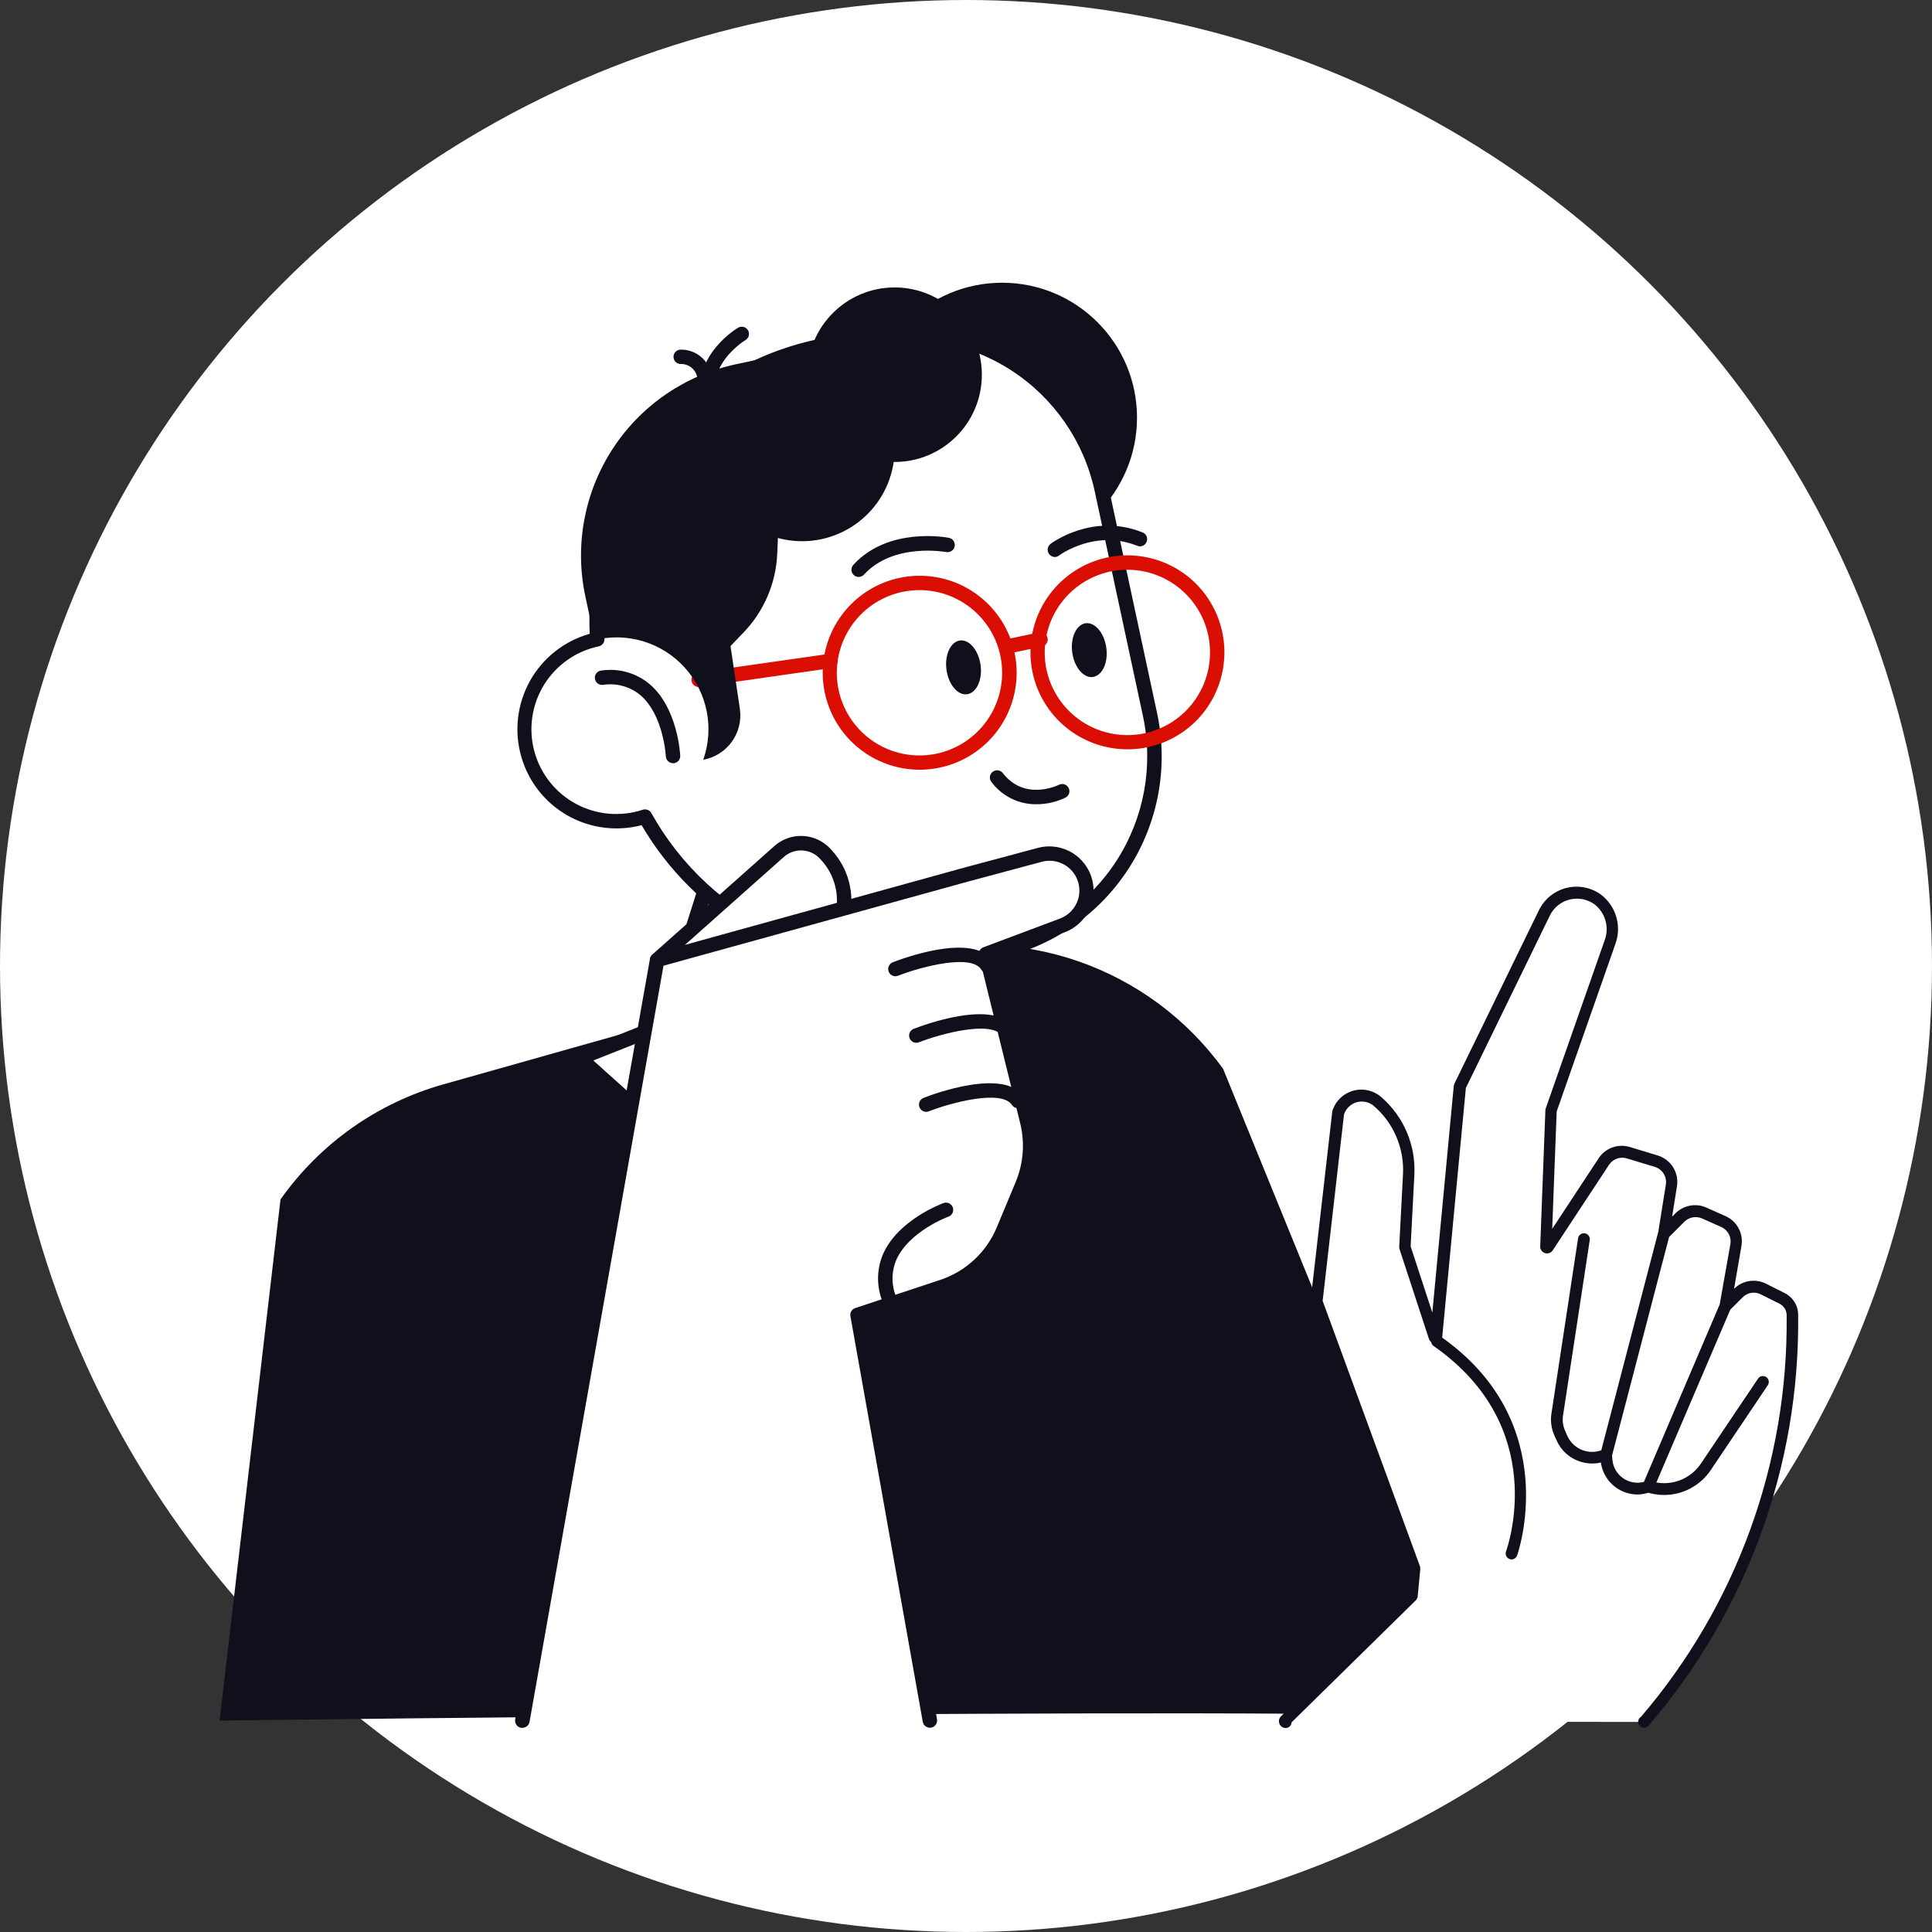 <?xml version="1.0" encoding="UTF-8"?> <svg xmlns="http://www.w3.org/2000/svg" width="246" height="246" viewBox="0 0 246 246" fill="none"><rect x="0" y="0" width="246" height="246" fill="#333333" stroke="none"/><circle cx="123" cy="123" r="123" fill="white"></circle><path d="M127.599 70.356C118.112 70.356 110.422 62.666 110.422 53.178C110.422 43.691 118.112 36 127.599 36C137.085 36 144.775 43.691 144.775 53.178C144.775 62.666 137.085 70.356 127.599 70.356Z" fill="#10101D"></path><path d="M189.555 219.079L155.735 136.089C151.13 129.738 144.685 124.955 137.271 122.39C129.858 119.824 121.835 119.6 114.29 121.747L56.478 138.063C48.079 140.418 40.748 145.595 35.717 152.721L27.96 219.079C27.96 219.079 189.555 217.006 189.555 219.079Z" fill="#10101D"></path><path d="M84.319 130.556L96.042 93.68L126.303 103.279L115.777 136.49C120.139 141.142 122.954 146.438 120.007 151.057C112.771 162.36 92.068 151.057 82.963 142.899L73.859 134.734L84.319 130.556Z" fill="white"></path><path d="M110.416 156.741C100.673 156.741 88.259 148.925 82.299 143.583L73.194 135.418C73.078 135.314 72.99 135.183 72.939 135.035C72.889 134.888 72.877 134.729 72.905 134.576C72.931 134.421 72.997 134.275 73.096 134.153C73.195 134.031 73.324 133.936 73.471 133.879L83.542 129.859L95.107 93.403C95.144 93.288 95.203 93.181 95.281 93.089C95.359 92.996 95.454 92.92 95.561 92.864C95.779 92.753 96.032 92.732 96.265 92.805L126.526 102.404C126.642 102.44 126.748 102.498 126.841 102.576C126.933 102.653 127.01 102.748 127.065 102.855C127.121 102.962 127.155 103.079 127.165 103.199C127.175 103.319 127.162 103.44 127.125 103.555L116.751 136.26C122.112 142.135 123.441 147.28 120.698 151.557C119.814 152.957 118.625 154.137 117.219 155.01C115.812 155.883 114.226 156.426 112.58 156.596C111.863 156.694 111.14 156.742 110.416 156.741ZM75.549 135.03L83.542 142.214C95.18 152.642 107.416 155.458 112.383 154.774C113.763 154.635 115.094 154.183 116.275 153.454C117.456 152.724 118.455 151.736 119.198 150.563C121.481 146.991 120.093 142.471 115.073 137.116C114.963 136.997 114.886 136.851 114.85 136.692C114.814 136.534 114.821 136.369 114.869 136.214L125.125 103.878L96.634 94.838L85.213 130.832C85.173 130.963 85.105 131.082 85.012 131.182C84.92 131.282 84.807 131.361 84.68 131.411L75.549 135.03Z" fill="#10101D"></path><path d="M90.358 114.694L98.37 93.436L127.026 103.963L118.106 131.596C107.811 132.175 97.713 123.437 90.358 114.694Z" fill="#10101D"></path><path d="M76.03 81.396C75.41 72.866 77.895 64.399 83.026 57.556C88.156 50.712 95.587 45.954 103.949 44.158L110.126 42.842C113.384 42.143 116.748 42.092 120.026 42.692C123.304 43.293 126.432 44.534 129.23 46.343C132.029 48.153 134.443 50.496 136.336 53.239C138.229 55.982 139.563 59.071 140.262 62.33L146.413 91.009C147.824 97.59 146.563 104.463 142.908 110.115C139.253 115.767 133.502 119.736 126.921 121.148L122.02 122.2C114.296 123.857 106.245 122.981 99.057 119.704C91.87 116.426 85.929 110.921 82.115 104.002C80.602 104.502 79.004 104.688 77.418 104.548C75.831 104.409 74.289 103.947 72.887 103.192C71.485 102.436 70.252 101.403 69.263 100.154C68.274 98.905 67.55 97.468 67.136 95.93C66.721 94.392 66.625 92.786 66.853 91.209C67.08 89.633 67.627 88.119 68.459 86.761C69.292 85.403 70.393 84.229 71.694 83.311C72.996 82.394 74.471 81.751 76.03 81.423V81.396Z" fill="white"></path><path d="M114.461 123.904C107.831 123.897 101.318 122.155 95.569 118.851C89.821 115.546 85.037 110.795 81.694 105.068C78.502 105.907 75.109 105.46 72.243 103.824C69.377 102.188 67.267 99.493 66.366 96.318C65.91 94.72 65.774 93.047 65.966 91.396C66.157 89.745 66.674 88.148 67.484 86.697C68.294 85.245 69.383 83.969 70.689 82.939C71.994 81.91 73.489 81.149 75.089 80.699C74.674 72.074 77.328 63.581 82.582 56.728C87.836 49.875 95.348 45.107 103.784 43.27L109.955 41.954C116.774 40.496 123.893 41.804 129.748 45.591C135.603 49.378 139.716 55.334 141.183 62.152L147.334 90.811C148.793 97.63 147.486 104.749 143.7 110.604C139.915 116.46 133.961 120.574 127.145 122.042L122.244 123.095C119.685 123.637 117.077 123.908 114.461 123.904ZM82.141 103.062C82.306 103.062 82.467 103.107 82.609 103.191C82.75 103.276 82.866 103.397 82.944 103.542C86.688 110.266 92.484 115.616 99.484 118.812C106.485 122.008 114.323 122.881 121.856 121.306L126.757 120.253C133.095 118.885 138.632 115.059 142.153 109.613C145.674 104.168 146.891 97.548 145.538 91.206L139.387 62.54C138.018 56.203 134.192 50.667 128.747 47.147C123.302 43.627 116.684 42.41 110.343 43.763L104.166 45.079C96.036 46.85 88.815 51.487 83.82 58.143C78.826 64.799 76.393 73.029 76.964 81.331C76.98 81.552 76.916 81.772 76.783 81.949C76.65 82.127 76.457 82.251 76.24 82.298C74.803 82.599 73.443 83.191 72.243 84.036C71.043 84.881 70.028 85.963 69.26 87.214C68.492 88.466 67.987 89.86 67.777 91.314C67.567 92.767 67.656 94.247 68.038 95.665C68.42 97.083 69.087 98.407 69.999 99.558C70.91 100.709 72.047 101.662 73.34 102.358C74.632 103.054 76.053 103.479 77.516 103.607C78.978 103.734 80.451 103.562 81.845 103.101C81.933 103.075 82.023 103.059 82.115 103.055L82.141 103.062Z" fill="#10101D"></path><path d="M143.538 95.41C140.927 95.406 138.383 94.575 136.273 93.034C134.164 91.494 132.597 89.324 131.798 86.837C131 84.35 131.01 81.674 131.828 79.193C132.646 76.712 134.23 74.555 136.351 73.031C138.472 71.507 141.022 70.695 143.634 70.712C146.246 70.729 148.785 71.573 150.887 73.125C152.989 74.676 154.544 76.854 155.33 79.345C156.116 81.836 156.092 84.512 155.261 86.989C154.442 89.447 152.868 91.585 150.763 93.097C148.658 94.609 146.13 95.418 143.538 95.41ZM143.538 72.547C140.894 72.549 138.348 73.547 136.406 75.341C134.464 77.135 133.268 79.594 133.056 82.23C132.844 84.866 133.631 87.485 135.262 89.566C136.893 91.648 139.247 93.039 141.857 93.464C144.466 93.889 147.14 93.316 149.347 91.859C151.553 90.402 153.131 88.168 153.765 85.601C154.4 83.034 154.045 80.322 152.772 78.005C151.499 75.687 149.4 73.934 146.893 73.093C145.812 72.73 144.679 72.545 143.538 72.547Z" fill="#DB0E03"></path><path d="M117.093 98.009C114.481 98.007 111.936 97.176 109.826 95.637C107.715 94.097 106.148 91.928 105.348 89.441C104.548 86.954 104.557 84.277 105.375 81.796C106.192 79.315 107.775 77.156 109.896 75.632C112.017 74.107 114.568 73.294 117.18 73.311C119.792 73.327 122.332 74.171 124.434 75.723C126.536 77.274 128.092 79.451 128.878 81.943C129.664 84.434 129.64 87.111 128.809 89.588C127.985 92.042 126.41 94.175 124.308 95.686C122.206 97.198 119.682 98.01 117.093 98.009ZM117.093 75.139C114.449 75.135 111.9 76.126 109.953 77.916C108.006 79.705 106.804 82.162 106.586 84.798C106.368 87.433 107.149 90.054 108.776 92.14C110.402 94.225 112.753 95.622 115.362 96.052C117.971 96.483 120.646 95.916 122.856 94.464C125.066 93.011 126.648 90.781 127.288 88.215C127.928 85.649 127.579 82.936 126.311 80.616C125.042 78.296 122.947 76.538 120.441 75.692C119.363 75.327 118.232 75.14 117.093 75.139Z" fill="#DB0E03"></path><path d="M88.93 87.475C88.702 87.469 88.484 87.377 88.319 87.218C88.154 87.06 88.055 86.846 88.039 86.618C88.023 86.39 88.093 86.164 88.235 85.984C88.376 85.805 88.58 85.684 88.805 85.647L105.613 83.245C105.854 83.21 106.099 83.272 106.294 83.418C106.489 83.564 106.618 83.781 106.653 84.021C106.688 84.262 106.625 84.507 106.48 84.702C106.334 84.897 106.117 85.026 105.876 85.061L89.062 87.469L88.93 87.475Z" fill="#DB0E03"></path><path d="M128.447 83.193C128.214 83.203 127.986 83.124 127.809 82.972C127.632 82.82 127.52 82.606 127.496 82.375C127.472 82.143 127.537 81.91 127.678 81.725C127.819 81.539 128.026 81.415 128.256 81.377L132.296 80.522C132.535 80.471 132.784 80.517 132.989 80.65C133.194 80.784 133.337 80.993 133.388 81.232C133.438 81.471 133.392 81.72 133.259 81.925C133.125 82.13 132.916 82.273 132.677 82.324L128.638 83.173C128.575 83.186 128.511 83.193 128.447 83.193Z" fill="#DB0E03"></path><path d="M120.514 85.278C120.77 87.166 121.954 88.568 123.145 88.397C124.336 88.225 125.119 86.567 124.855 84.679C124.592 82.791 123.415 81.39 122.224 81.554C121.033 81.719 120.257 83.383 120.514 85.278Z" fill="#10101D"></path><path d="M136.526 83.074C136.782 84.969 137.966 86.364 139.157 86.199C140.348 86.035 141.131 84.37 140.868 82.482C140.604 80.594 139.42 79.192 138.236 79.357C137.052 79.521 136.269 81.186 136.526 83.074Z" fill="#10101D"></path><path d="M131.987 102.404C130.857 102.419 129.741 102.163 128.731 101.657C127.721 101.151 126.848 100.409 126.184 99.495C126.06 99.301 126.014 99.066 126.055 98.839C126.095 98.612 126.22 98.408 126.404 98.268C126.587 98.128 126.817 98.063 127.047 98.084C127.276 98.105 127.49 98.212 127.645 98.384C130.434 102.048 134.657 100.009 134.842 99.923C134.949 99.869 135.066 99.837 135.186 99.828C135.306 99.819 135.427 99.834 135.541 99.872C135.655 99.91 135.761 99.97 135.852 100.049C135.943 100.128 136.018 100.223 136.072 100.331C136.126 100.439 136.158 100.556 136.167 100.676C136.176 100.796 136.161 100.916 136.123 101.031C136.085 101.145 136.025 101.251 135.946 101.342C135.867 101.433 135.771 101.507 135.664 101.561C134.517 102.116 133.26 102.403 131.987 102.404Z" fill="#10101D"></path><path d="M109.31 73.462C109.134 73.457 108.963 73.402 108.817 73.303C108.671 73.204 108.557 73.065 108.488 72.903C108.419 72.741 108.397 72.562 108.427 72.389C108.456 72.215 108.534 72.053 108.653 71.922C113.126 67.041 120.494 68.422 120.829 68.481C120.948 68.505 121.061 68.551 121.162 68.618C121.263 68.685 121.349 68.772 121.417 68.872C121.553 69.075 121.603 69.324 121.556 69.564C121.509 69.804 121.369 70.015 121.166 70.151C120.963 70.288 120.714 70.338 120.474 70.291C120.408 70.291 113.777 69.047 110.008 73.166C109.919 73.261 109.811 73.337 109.691 73.388C109.571 73.439 109.441 73.464 109.31 73.462Z" fill="#10101D"></path><path d="M134.329 70.929C134.186 70.927 134.045 70.893 133.918 70.829C133.79 70.766 133.679 70.674 133.592 70.56C133.515 70.463 133.459 70.351 133.427 70.231C133.394 70.111 133.386 69.986 133.404 69.863C133.421 69.74 133.463 69.622 133.527 69.516C133.591 69.409 133.675 69.317 133.776 69.245C133.993 69.087 139.131 65.297 145.387 67.758C145.511 67.791 145.627 67.851 145.727 67.933C145.827 68.014 145.908 68.115 145.967 68.23C146.025 68.345 146.058 68.471 146.065 68.6C146.071 68.728 146.051 68.857 146.005 68.977C145.958 69.097 145.887 69.206 145.796 69.297C145.705 69.389 145.596 69.46 145.476 69.506C145.356 69.552 145.227 69.573 145.099 69.566C144.97 69.56 144.844 69.526 144.729 69.468C139.466 67.396 135.079 70.58 134.861 70.718C134.711 70.844 134.524 70.918 134.329 70.929Z" fill="#10101D"></path><path d="M85.694 97.173C85.458 97.174 85.231 97.083 85.061 96.92C84.89 96.757 84.789 96.534 84.779 96.298C84.779 96.246 84.49 91.035 81.543 88.515C80.891 87.976 80.133 87.58 79.318 87.353C78.503 87.126 77.649 87.074 76.813 87.199C76.688 87.22 76.561 87.215 76.439 87.185C76.317 87.154 76.202 87.099 76.102 87.023C76.002 86.946 75.918 86.85 75.857 86.74C75.795 86.63 75.757 86.508 75.745 86.383C75.732 86.258 75.745 86.131 75.783 86.011C75.822 85.891 75.884 85.78 75.967 85.685C76.05 85.59 76.151 85.513 76.265 85.459C76.379 85.405 76.502 85.375 76.628 85.37C77.715 85.217 78.821 85.296 79.876 85.599C80.93 85.903 81.908 86.426 82.746 87.134C86.292 90.193 86.601 95.976 86.615 96.226C86.625 96.469 86.539 96.707 86.375 96.887C86.211 97.067 85.983 97.174 85.74 97.186L85.694 97.173Z" fill="#10101D"></path><path d="M90.266 50.876C90.05 50.876 89.842 50.8 89.677 50.661C89.512 50.523 89.401 50.331 89.364 50.119C88.476 45.165 93.686 41.901 93.91 41.77C94.013 41.696 94.13 41.644 94.254 41.617C94.378 41.59 94.506 41.589 94.63 41.614C94.754 41.639 94.872 41.689 94.976 41.761C95.08 41.834 95.168 41.927 95.234 42.035C95.3 42.143 95.344 42.264 95.361 42.389C95.379 42.515 95.37 42.643 95.336 42.765C95.302 42.887 95.243 43.001 95.163 43.099C95.083 43.197 94.983 43.278 94.871 43.336C94.831 43.336 90.509 46.086 91.173 49.797C91.195 49.916 91.193 50.037 91.168 50.156C91.142 50.274 91.093 50.385 91.024 50.484C90.955 50.584 90.867 50.668 90.765 50.733C90.663 50.798 90.549 50.842 90.43 50.862C90.376 50.874 90.321 50.878 90.266 50.876Z" fill="#10101D"></path><path d="M89.66 48.724C89.462 48.725 89.269 48.661 89.11 48.543C88.951 48.424 88.835 48.257 88.779 48.066C88.698 47.586 88.449 47.15 88.077 46.835C87.705 46.521 87.233 46.349 86.746 46.349C86.504 46.368 86.263 46.29 86.078 46.132C85.893 45.974 85.779 45.749 85.759 45.507C85.74 45.264 85.818 45.024 85.976 44.839C86.134 44.654 86.359 44.539 86.601 44.52C87.512 44.486 88.405 44.772 89.126 45.329C89.847 45.885 90.351 46.677 90.549 47.566C90.581 47.684 90.59 47.807 90.574 47.928C90.559 48.048 90.519 48.165 90.458 48.271C90.397 48.376 90.315 48.468 90.218 48.541C90.12 48.615 90.009 48.668 89.891 48.698C89.816 48.718 89.738 48.727 89.66 48.724Z" fill="#10101D"></path><path d="M99.147 64.258C99.147 56.067 102.837 48.625 108.837 43.112L93.614 46.402C87.167 47.793 81.535 51.687 77.958 57.229C74.381 62.771 73.15 69.507 74.536 75.955L75.727 81.495C77.775 80.992 79.92 81.051 81.936 81.668C83.952 82.284 85.764 83.434 87.18 84.997C88.596 86.559 89.563 88.475 89.979 90.542C90.395 92.609 90.244 94.751 89.542 96.739C91.009 96.476 92.316 95.653 93.186 94.443C94.057 93.234 94.423 91.733 94.206 90.259L93.016 82.265L94.693 80.515C97.28 77.816 98.798 74.269 98.962 70.534L99.186 65.521C99.166 65.087 99.147 64.692 99.147 64.258Z" fill="#10101D"></path><path d="M113.909 58.823C107.772 58.823 102.798 53.848 102.798 47.711C102.798 41.574 107.772 36.599 113.909 36.599C120.045 36.599 125.02 41.574 125.02 47.711C125.02 53.848 120.045 58.823 113.909 58.823Z" fill="#10101D"></path><path d="M99.421 68.595C93.084 67.1 89.16 60.75 90.655 54.412C92.151 48.075 98.5 44.15 104.837 45.646C111.173 47.142 115.098 53.492 113.602 59.829C112.107 66.166 105.757 70.091 99.421 68.595Z" fill="#10101D"></path><path d="M83.661 122.233L99.199 108.417C100.021 107.687 101.097 107.31 102.195 107.369C103.293 107.428 104.322 107.918 105.061 108.733L105.258 108.957C106.179 109.98 106.839 111.21 107.183 112.544C107.527 113.877 107.543 115.274 107.232 116.615L106.047 121.681L83.661 122.233Z" fill="white"></path><path d="M83.661 123.155C83.536 123.151 83.413 123.121 83.3 123.068C83.187 123.015 83.086 122.939 83.003 122.845C82.92 122.755 82.856 122.649 82.815 122.533C82.773 122.417 82.755 122.295 82.762 122.172C82.769 122.05 82.8 121.929 82.854 121.819C82.908 121.709 82.983 121.61 83.075 121.529L98.614 107.713C99.618 106.826 100.932 106.369 102.27 106.443C103.609 106.517 104.864 107.115 105.765 108.108L105.962 108.325C106.986 109.456 107.721 110.818 108.104 112.295C108.486 113.772 108.505 115.32 108.159 116.806L106.975 121.878C106.906 122.1 106.755 122.287 106.554 122.402C106.352 122.518 106.115 122.553 105.888 122.5C105.662 122.448 105.464 122.312 105.334 122.12C105.203 121.928 105.151 121.693 105.186 121.464L106.37 116.391C106.65 115.194 106.635 113.946 106.326 112.755C106.018 111.565 105.426 110.467 104.6 109.555L104.403 109.338C103.823 108.713 103.023 108.337 102.171 108.29C101.319 108.243 100.482 108.53 99.837 109.088L84.299 122.904C84.126 123.067 83.898 123.156 83.661 123.155Z" fill="#10101D"></path><path d="M66.504 219.079L83.661 122.233L123.013 111.351L132.388 108.838C133.2 108.621 134.055 108.625 134.866 108.849C135.676 109.073 136.412 109.509 136.997 110.113C137.582 110.716 137.996 111.465 138.195 112.282C138.395 113.099 138.372 113.954 138.131 114.759C137.919 115.454 137.552 116.09 137.055 116.619C136.559 117.148 135.948 117.556 135.269 117.812L125.513 121.47L130.776 142.833C131.435 145.489 131.222 148.287 130.171 150.813L127.75 156.623C127.05 158.314 125.995 159.834 124.657 161.083C123.319 162.331 121.729 163.278 119.994 163.86L109.185 167.459L118.395 219.099L66.504 219.079Z" fill="white"></path><path d="M66.504 220H66.34C66.1 219.957 65.887 219.82 65.748 219.62C65.609 219.421 65.554 219.174 65.596 218.934L82.76 122.082C82.789 121.911 82.866 121.752 82.983 121.624C83.099 121.496 83.25 121.403 83.417 121.358L122.764 110.476L132.144 107.963C133.116 107.702 134.139 107.706 135.109 107.975C136.078 108.243 136.958 108.765 137.657 109.488C138.356 110.211 138.85 111.108 139.086 112.086C139.322 113.063 139.292 114.087 138.999 115.049C138.747 115.877 138.308 116.636 137.716 117.268C137.124 117.9 136.395 118.388 135.585 118.694L126.599 122.062L131.677 142.629C132.371 145.477 132.141 148.473 131.02 151.182L128.599 156.998C127.844 158.8 126.712 160.419 125.278 161.747C123.845 163.075 122.144 164.08 120.29 164.695L110.238 168.051L119.31 218.908C119.353 219.149 119.298 219.396 119.158 219.597C119.018 219.797 118.804 219.934 118.563 219.977C118.322 220.02 118.074 219.965 117.874 219.825C117.674 219.685 117.537 219.471 117.494 219.23L108.284 167.59C108.243 167.373 108.282 167.148 108.395 166.958C108.508 166.768 108.686 166.625 108.896 166.557L119.724 162.965C121.333 162.43 122.808 161.556 124.049 160.401C125.291 159.247 126.27 157.839 126.921 156.274L129.342 150.465C130.312 148.118 130.51 145.523 129.908 143.056L124.645 121.694C124.592 121.475 124.621 121.245 124.727 121.046C124.832 120.847 125.007 120.694 125.217 120.615L134.973 116.957C135.519 116.75 136.009 116.422 136.409 115.996C136.808 115.571 137.104 115.06 137.276 114.503C137.471 113.856 137.49 113.168 137.331 112.511C137.173 111.854 136.842 111.252 136.373 110.765C135.904 110.279 135.313 109.926 134.663 109.743C134.012 109.561 133.324 109.555 132.671 109.726L123.296 112.24L84.483 122.964L67.425 219.243C67.386 219.458 67.272 219.652 67.103 219.791C66.935 219.929 66.722 220.003 66.504 220Z" fill="#10101D"></path><path d="M113.383 166.669C113.202 166.67 113.024 166.618 112.873 166.518C112.722 166.419 112.604 166.277 112.534 166.11C112.069 165.106 111.819 164.016 111.802 162.91C111.785 161.804 112.001 160.706 112.435 159.689C114.356 155.307 119.948 153.254 120.185 153.169C120.411 153.1 120.654 153.121 120.865 153.226C121.076 153.332 121.239 153.515 121.319 153.737C121.399 153.959 121.391 154.203 121.296 154.42C121.202 154.636 121.027 154.808 120.81 154.899C120.757 154.899 115.718 156.781 114.119 160.432C113.789 161.22 113.627 162.069 113.645 162.924C113.663 163.778 113.861 164.62 114.225 165.393C114.272 165.504 114.298 165.624 114.299 165.745C114.3 165.867 114.278 165.987 114.232 166.099C114.187 166.212 114.12 166.314 114.035 166.401C113.95 166.487 113.849 166.556 113.738 166.603C113.625 166.647 113.504 166.67 113.383 166.669Z" fill="#10101D"></path><path d="M117.928 141.57C117.715 141.568 117.508 141.493 117.344 141.356C117.18 141.219 117.069 141.029 117.03 140.82C116.99 140.61 117.024 140.393 117.127 140.205C117.23 140.018 117.394 139.872 117.593 139.793C118.652 139.379 128 135.846 130.427 139.747C130.538 139.953 130.567 140.194 130.507 140.42C130.446 140.646 130.303 140.841 130.104 140.965C129.906 141.089 129.668 141.133 129.438 141.087C129.208 141.042 129.005 140.911 128.868 140.721C127.599 138.681 121.178 140.372 118.264 141.504C118.158 141.548 118.043 141.571 117.928 141.57Z" fill="#10101D"></path><path d="M116.678 132.78C116.493 132.779 116.312 132.723 116.158 132.618C116.005 132.514 115.886 132.366 115.817 132.194C115.729 131.967 115.735 131.713 115.833 131.49C115.932 131.267 116.115 131.092 116.343 131.003C117.395 130.589 126.743 127.056 129.177 130.951C129.302 131.157 129.34 131.405 129.284 131.639C129.228 131.874 129.083 132.077 128.879 132.205C128.674 132.334 128.428 132.377 128.192 132.326C127.957 132.274 127.751 132.133 127.618 131.931C126.342 129.891 119.922 131.576 117.007 132.714C116.903 132.758 116.791 132.781 116.678 132.78Z" fill="#10101D"></path><path d="M114.008 124.306C113.794 124.304 113.588 124.229 113.424 124.092C113.26 123.955 113.148 123.765 113.109 123.556C113.069 123.346 113.104 123.129 113.206 122.941C113.309 122.754 113.474 122.608 113.672 122.529C114.731 122.115 124.079 118.582 126.507 122.477C126.58 122.579 126.632 122.695 126.659 122.818C126.685 122.941 126.687 123.069 126.662 123.192C126.638 123.316 126.588 123.433 126.517 123.537C126.445 123.64 126.353 123.729 126.247 123.795C126.14 123.862 126.02 123.906 125.896 123.925C125.771 123.943 125.644 123.936 125.522 123.904C125.401 123.872 125.287 123.815 125.188 123.737C125.089 123.659 125.007 123.561 124.948 123.45C123.671 121.411 117.251 123.102 114.343 124.24C114.236 124.281 114.122 124.303 114.008 124.306Z" fill="#10101D"></path><path d="M209.33 219.25C209.348 219.251 209.365 219.248 209.381 219.241C209.397 219.234 209.411 219.224 209.422 219.21C221.735 204.88 228.432 186.569 228.27 167.676V167.445C228.265 167.007 228.14 166.579 227.908 166.208C227.676 165.836 227.346 165.536 226.954 165.34L224.573 164.149C224.055 163.891 223.469 163.801 222.898 163.893C222.327 163.985 221.799 164.254 221.389 164.662L219.987 166.064C219.969 166.081 219.947 166.091 219.922 166.094C219.898 166.097 219.873 166.093 219.851 166.081C219.83 166.07 219.812 166.052 219.801 166.03C219.79 166.008 219.786 165.983 219.79 165.958L221.033 158.544C221.137 157.939 221.037 157.317 220.747 156.776C220.458 156.235 219.996 155.806 219.435 155.557L216.981 154.465C216.471 154.239 215.905 154.173 215.356 154.275C214.808 154.377 214.303 154.643 213.909 155.037L212.1 156.853C212.082 156.873 212.059 156.886 212.033 156.891C212.007 156.896 211.98 156.892 211.957 156.879C211.934 156.867 211.915 156.848 211.904 156.824C211.893 156.8 211.89 156.773 211.896 156.748L212.823 150.951C212.929 150.293 212.792 149.618 212.439 149.052C212.086 148.486 211.54 148.067 210.903 147.872L207.324 146.787C206.754 146.612 206.143 146.626 205.582 146.828C205.021 147.029 204.54 147.407 204.212 147.905L197.048 158.774C197.034 158.795 197.014 158.811 196.99 158.82C196.966 158.829 196.94 158.829 196.915 158.822C196.891 158.815 196.869 158.8 196.854 158.779C196.839 158.759 196.831 158.734 196.831 158.708L197.489 141.392L204.982 119.996C205.337 119.048 205.38 118.011 205.106 117.036C204.831 116.061 204.253 115.199 203.456 114.575C202.914 114.182 202.292 113.912 201.635 113.784C200.978 113.656 200.301 113.672 199.651 113.833C199.001 113.993 198.393 114.293 197.871 114.712C197.349 115.131 196.924 115.659 196.627 116.259L185.884 138.313C185.882 138.328 185.882 138.344 185.884 138.359L182.878 170.222C182.872 170.248 182.857 170.271 182.836 170.287C182.815 170.304 182.79 170.313 182.763 170.313C182.736 170.313 182.711 170.304 182.69 170.287C182.669 170.271 182.654 170.248 182.648 170.222L178.905 158.814C178.901 158.798 178.901 158.783 178.905 158.767L179.385 149.557C179.475 147.806 179.167 146.058 178.483 144.444C177.8 142.83 176.758 141.393 175.438 140.241C175.042 139.896 174.565 139.657 174.052 139.546C173.539 139.434 173.006 139.455 172.503 139.604C172 139.754 171.542 140.028 171.173 140.401C170.804 140.775 170.536 141.236 170.392 141.741L167.649 165.682C167.643 165.699 167.643 165.718 167.649 165.735L180.082 199.637C180.085 199.655 180.085 199.673 180.082 199.69L179.76 203.144C179.753 203.171 179.74 203.196 179.72 203.216L163.642 219.007C163.626 219.023 163.614 219.043 163.609 219.066C163.604 219.089 163.605 219.113 163.614 219.135C163.622 219.157 163.637 219.176 163.656 219.189C163.675 219.202 163.698 219.21 163.721 219.21L209.33 219.25Z" fill="white"></path><path d="M209.33 220C209.131 220 208.94 219.921 208.8 219.78C208.659 219.64 208.58 219.449 208.58 219.25C208.579 219.117 208.614 218.986 208.679 218.871C208.745 218.755 208.84 218.659 208.955 218.592C221.08 204.418 227.665 186.334 227.493 167.682V167.445C227.489 167.145 227.403 166.851 227.242 166.597C227.082 166.343 226.855 166.138 226.586 166.005L224.204 164.814C223.829 164.62 223.401 164.552 222.985 164.62C222.568 164.687 222.184 164.887 221.888 165.189L220.487 166.59C220.357 166.722 220.188 166.809 220.005 166.839C219.821 166.868 219.634 166.838 219.469 166.752C219.304 166.667 219.171 166.531 219.089 166.365C219.007 166.198 218.981 166.01 219.014 165.827L220.329 158.412C220.405 157.971 220.331 157.518 220.12 157.124C219.909 156.729 219.573 156.417 219.165 156.234L216.711 155.142C216.34 154.98 215.928 154.932 215.529 155.006C215.13 155.08 214.763 155.272 214.475 155.557L212.659 157.373C212.529 157.503 212.362 157.589 212.18 157.618C211.999 157.647 211.813 157.618 211.649 157.535C211.485 157.451 211.352 157.318 211.268 157.154C211.185 156.99 211.156 156.804 211.185 156.623L212.113 150.826C212.188 150.347 212.089 149.857 211.833 149.445C211.577 149.033 211.181 148.727 210.718 148.583L207.139 147.497C206.725 147.373 206.281 147.385 205.873 147.531C205.466 147.678 205.116 147.952 204.876 148.313L197.706 159.208C197.601 159.366 197.448 159.486 197.269 159.549C197.09 159.611 196.896 159.614 196.715 159.556C196.535 159.498 196.378 159.382 196.27 159.227C196.161 159.071 196.106 158.884 196.114 158.695L196.772 141.385C196.777 141.298 196.792 141.212 196.818 141.129L204.317 119.733C204.617 118.936 204.657 118.065 204.43 117.244C204.203 116.424 203.721 115.696 203.054 115.167C202.602 114.836 202.083 114.607 201.533 114.498C200.984 114.389 200.416 114.402 199.872 114.535C199.328 114.669 198.819 114.92 198.382 115.271C197.946 115.623 197.591 116.066 197.344 116.569L186.647 138.53L183.634 170.288C183.617 170.487 183.531 170.675 183.39 170.818C183.25 170.96 183.064 171.05 182.865 171.07C182.667 171.091 182.468 171.044 182.3 170.936C182.133 170.829 182.007 170.667 181.944 170.478L178.207 159.07C178.176 158.968 178.16 158.861 178.161 158.754L178.641 149.543C178.731 147.905 178.445 146.269 177.804 144.759C177.163 143.249 176.185 141.906 174.944 140.833C174.646 140.576 174.289 140.397 173.905 140.312C173.521 140.228 173.122 140.24 172.744 140.347C172.366 140.455 172.02 140.655 171.738 140.929C171.456 141.203 171.247 141.543 171.129 141.918L168.412 165.643L180.793 199.407C180.833 199.532 180.851 199.664 180.845 199.795L180.516 203.243C180.496 203.447 180.405 203.637 180.26 203.782L164.458 219.303C164.451 219.497 164.369 219.681 164.229 219.816C164.089 219.951 163.903 220.026 163.708 220.026C163.536 220.025 163.368 219.974 163.226 219.877C163.084 219.781 162.973 219.644 162.908 219.485C162.843 219.326 162.827 219.151 162.862 218.983C162.897 218.814 162.98 218.66 163.103 218.539L179.016 202.855L179.312 199.776L166.925 166.011C166.877 165.883 166.861 165.745 166.879 165.61L169.622 141.668C169.618 141.627 169.618 141.585 169.622 141.543C169.801 140.917 170.134 140.346 170.592 139.884C171.05 139.421 171.618 139.082 172.242 138.898C172.866 138.713 173.527 138.689 174.162 138.829C174.798 138.968 175.388 139.266 175.878 139.694C177.289 140.916 178.401 142.444 179.131 144.161C179.861 145.878 180.188 147.739 180.089 149.603L179.615 158.702L182.378 167.13L185.108 138.267C185.122 138.165 185.151 138.065 185.194 137.971L195.943 115.911C196.283 115.207 196.773 114.586 197.38 114.093C197.987 113.6 198.694 113.247 199.453 113.059C200.212 112.87 201.003 112.851 201.769 113.003C202.536 113.155 203.26 113.474 203.89 113.937C204.816 114.657 205.489 115.654 205.811 116.782C206.133 117.911 206.087 119.113 205.679 120.213L198.212 141.517L197.64 156.471L203.561 147.471C203.977 146.84 204.587 146.36 205.298 146.103C206.009 145.846 206.784 145.825 207.508 146.043L211.087 147.129C211.896 147.378 212.589 147.911 213.038 148.631C213.486 149.35 213.66 150.206 213.527 151.043L212.909 154.919L213.35 154.478C213.853 153.978 214.495 153.642 215.192 153.513C215.889 153.384 216.609 153.468 217.257 153.754L219.704 154.846C220.42 155.161 221.009 155.707 221.377 156.397C221.746 157.086 221.873 157.879 221.737 158.649L220.796 164.103C221.316 163.582 221.987 163.238 222.713 163.12C223.439 163.002 224.184 163.116 224.842 163.445L227.224 164.636C227.742 164.891 228.178 165.285 228.485 165.775C228.792 166.264 228.956 166.829 228.96 167.406V167.636C229.136 186.708 222.386 205.195 209.962 219.664C209.886 219.761 209.79 219.841 209.681 219.899C209.573 219.957 209.453 219.991 209.33 220Z" fill="#10101D"></path><path d="M202.725 186.347C202.139 186.346 201.558 186.241 201.008 186.038C200.394 185.814 199.831 185.47 199.351 185.024C198.872 184.579 198.487 184.043 198.219 183.446L197.923 182.788C197.529 181.915 197.396 180.946 197.542 179.999L200.936 157.669C200.966 157.472 201.073 157.294 201.233 157.176C201.393 157.057 201.594 157.008 201.791 157.037C201.988 157.067 202.166 157.174 202.284 157.334C202.403 157.494 202.453 157.695 202.423 157.892L199.022 180.222C198.917 180.892 199.011 181.579 199.291 182.196L199.581 182.854C199.772 183.272 200.046 183.648 200.385 183.958C200.724 184.269 201.121 184.509 201.555 184.663C202.308 184.939 203.136 184.939 203.89 184.663L211.126 156.932C211.187 156.751 211.314 156.6 211.481 156.51C211.649 156.419 211.844 156.396 212.029 156.445C212.213 156.493 212.372 156.61 212.473 156.771C212.574 156.933 212.61 157.127 212.574 157.314L205.245 185.387C205.219 185.495 205.169 185.595 205.098 185.681C205.027 185.766 204.938 185.834 204.837 185.88C204.176 186.19 203.455 186.35 202.725 186.347Z" fill="#10101D"></path><path d="M208.495 190.295C207.317 190.29 206.185 189.845 205.318 189.048C204.452 188.251 203.914 187.159 203.811 185.986L203.745 185.262C203.728 185.063 203.792 184.866 203.92 184.713C203.984 184.638 204.062 184.576 204.15 184.53C204.238 184.485 204.334 184.458 204.432 184.449C204.531 184.441 204.63 184.452 204.724 184.483C204.818 184.513 204.906 184.561 204.981 184.625C205.133 184.754 205.228 184.938 205.245 185.137L205.304 185.861C205.344 186.327 205.486 186.778 205.719 187.184C205.952 187.589 206.271 187.939 206.653 188.208C207.035 188.478 207.472 188.66 207.932 188.744C208.392 188.827 208.865 188.808 209.317 188.69L219.001 166.011C219.039 165.921 219.096 165.838 219.166 165.769C219.237 165.7 219.321 165.646 219.412 165.61C219.504 165.573 219.602 165.555 219.701 165.556C219.799 165.557 219.897 165.578 219.987 165.616C220.078 165.655 220.16 165.712 220.229 165.782C220.298 165.853 220.352 165.936 220.389 166.028C220.426 166.12 220.444 166.218 220.443 166.316C220.442 166.415 220.421 166.513 220.382 166.603L210.56 189.565C210.522 189.659 210.464 189.744 210.39 189.814C210.316 189.885 210.229 189.939 210.133 189.973C209.61 190.177 209.056 190.286 208.495 190.295Z" fill="#10101D"></path><path d="M211.883 190.354C211.12 190.354 210.363 190.232 209.639 189.992C209.546 189.961 209.459 189.912 209.384 189.848C209.31 189.783 209.248 189.704 209.204 189.616C209.16 189.528 209.133 189.431 209.126 189.333C209.119 189.234 209.131 189.135 209.162 189.042C209.194 188.948 209.243 188.861 209.307 188.787C209.372 188.712 209.451 188.651 209.539 188.606C209.627 188.562 209.723 188.536 209.822 188.528C209.92 188.521 210.019 188.534 210.113 188.565C211.283 188.953 212.547 188.948 213.714 188.55C214.88 188.152 215.885 187.383 216.573 186.361L223.849 175.538C223.96 175.373 224.132 175.259 224.326 175.221C224.521 175.183 224.723 175.223 224.888 175.334C225.053 175.446 225.168 175.619 225.206 175.815C225.244 176.011 225.203 176.214 225.092 176.38L217.816 187.203C217.161 188.174 216.277 188.969 215.242 189.518C214.208 190.068 213.054 190.355 211.883 190.354Z" fill="#10101D"></path><path d="M192.463 198.558C192.376 198.556 192.289 198.54 192.206 198.512C192.019 198.443 191.867 198.302 191.784 198.121C191.7 197.94 191.691 197.733 191.759 197.545C191.996 196.887 197.324 181.696 182.549 171.393C182.468 171.336 182.399 171.264 182.347 171.181C182.294 171.098 182.257 171.005 182.24 170.908C182.223 170.811 182.225 170.711 182.247 170.615C182.268 170.519 182.308 170.428 182.365 170.347C182.421 170.266 182.493 170.197 182.577 170.144C182.66 170.091 182.753 170.055 182.85 170.038C182.947 170.021 183.046 170.023 183.143 170.045C183.239 170.066 183.33 170.106 183.411 170.163C199.153 181.143 193.233 197.894 193.167 198.065C193.114 198.209 193.018 198.334 192.893 198.422C192.767 198.511 192.617 198.558 192.463 198.558Z" fill="#10101D"></path></svg> 